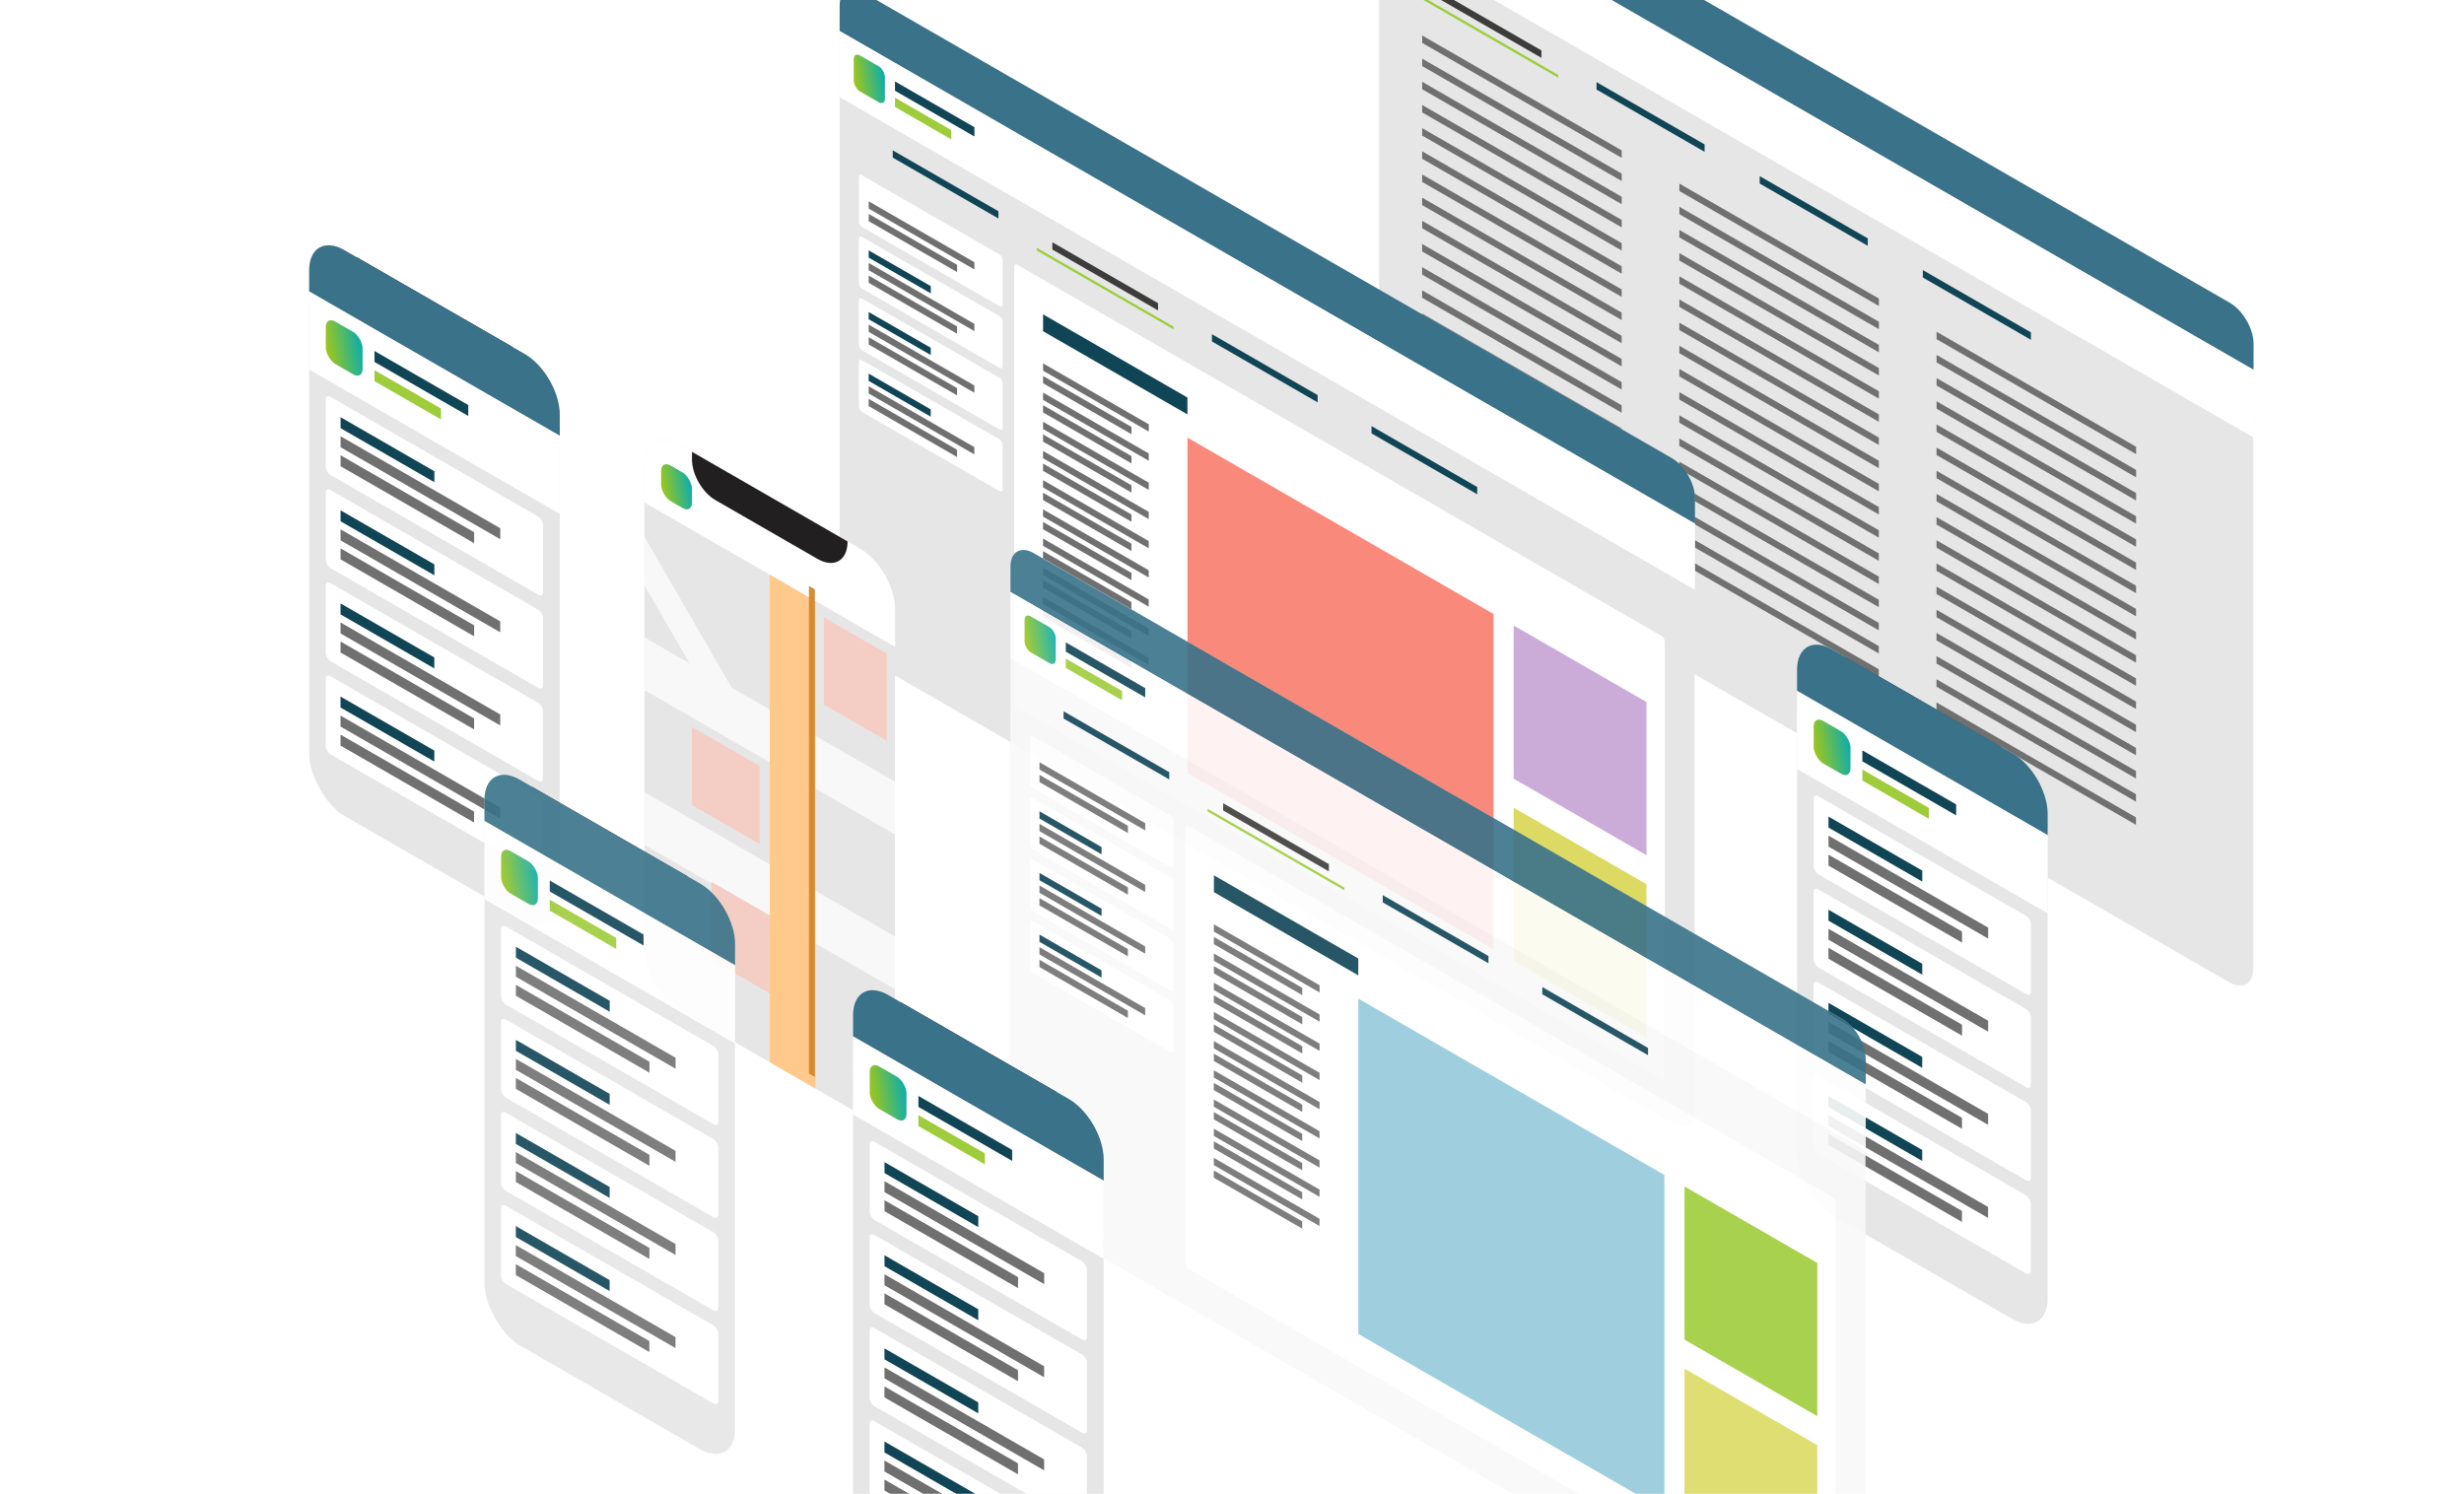 <svg width="630" height="382" viewBox="0 0 630 382" fill="none" xmlns="http://www.w3.org/2000/svg">
<g clip-path="url(#clip0_1866_14252)">
<g filter="url(#filter0_d_1866_14252)">
<rect width="258.103" height="173.775" rx="6.999" transform="matrix(0.866 0.499 -0 1 347.6 -47.853)" fill="#E6E6E6"/>
<path d="M347.609 -40.871C347.61 -44.736 350.326 -46.305 353.675 -44.376L565.13 77.428C568.479 79.357 571.192 84.054 571.191 87.918L571.189 94.576L347.607 -34.214L347.609 -40.871Z" fill="#397289"/>
<path d="M347.607 -34.222L571.191 94.568L571.185 111.864L347.602 -16.926L347.607 -34.222Z" fill="white"/>
<rect width="31.904" height="1.897" transform="matrix(0.866 0.499 -0 1 361.49 -3.022)" fill="#3C3C3B"/>
<rect width="41.273" height="0.712" transform="matrix(0.866 0.499 -0 1 357.671 -1.432)" fill="#9ECC3B"/>
<rect width="31.904" height="1.897" transform="matrix(0.866 0.499 -0 1 403.207 21.008)" fill="#104556"/>
<rect width="58.903" height="1.897" transform="matrix(0.866 0.499 -0 1 358.628 9.075)" fill="#707070"/>
<rect width="58.903" height="1.897" transform="matrix(0.866 0.499 -0 1 424.388 46.956)" fill="#707070"/>
<rect width="58.903" height="1.897" transform="matrix(0.866 0.499 -0 1 490.147 84.836)" fill="#707070"/>
<rect width="58.903" height="1.897" transform="matrix(0.866 0.499 -0 1 358.624 14.998)" fill="#707070"/>
<rect width="58.903" height="1.897" transform="matrix(0.866 0.499 -0 1 358.624 20.923)" fill="#707070"/>
<rect width="58.903" height="1.897" transform="matrix(0.866 0.499 -0 1 358.622 26.847)" fill="#707070"/>
<rect width="58.903" height="1.897" transform="matrix(0.866 0.499 -0 1 358.62 32.771)" fill="#707070"/>
<rect width="58.903" height="1.897" transform="matrix(0.866 0.499 -0 1 358.62 38.697)" fill="#707070"/>
<rect width="58.903" height="1.897" transform="matrix(0.866 0.499 -0 1 358.616 44.62)" fill="#707070"/>
<rect width="58.903" height="1.897" transform="matrix(0.866 0.499 -0 1 358.616 50.546)" fill="#707070"/>
<rect width="58.903" height="1.897" transform="matrix(0.866 0.499 -0 1 358.614 56.469)" fill="#707070"/>
<rect width="58.903" height="1.897" transform="matrix(0.866 0.499 -0 1 358.611 62.393)" fill="#707070"/>
<rect width="58.903" height="1.897" transform="matrix(0.866 0.499 -0 1 358.61 68.318)" fill="#707070"/>
<rect width="58.903" height="1.897" transform="matrix(0.866 0.499 -0 1 358.608 74.241)" fill="#707070"/>
<rect width="58.903" height="1.897" transform="matrix(0.866 0.499 -0 1 358.606 80.165)" fill="#707070"/>
<rect width="58.903" height="1.897" transform="matrix(0.866 0.499 -0 1 358.606 86.091)" fill="#707070"/>
<rect width="58.903" height="1.897" transform="matrix(0.866 0.499 -0 1 358.602 92.013)" fill="#707070"/>
<rect width="58.903" height="1.897" transform="matrix(0.866 0.499 -0 1 358.601 97.937)" fill="#707070"/>
<rect width="58.903" height="1.897" transform="matrix(0.866 0.499 -0 1 358.601 103.864)" fill="#707070"/>
<rect width="58.903" height="1.897" transform="matrix(0.866 0.499 -0 1 424.386 52.88)" fill="#707070"/>
<rect width="58.903" height="1.897" transform="matrix(0.866 0.499 -0 1 424.385 58.804)" fill="#707070"/>
<rect width="58.903" height="1.897" transform="matrix(0.866 0.499 -0 1 424.382 64.728)" fill="#707070"/>
<rect width="58.903" height="1.897" transform="matrix(0.866 0.499 -0 1 424.381 70.652)" fill="#707070"/>
<rect width="58.903" height="1.897" transform="matrix(0.866 0.499 -0 1 424.379 76.577)" fill="#707070"/>
<rect width="58.903" height="1.897" transform="matrix(0.866 0.499 -0 1 424.379 82.502)" fill="#707070"/>
<rect width="58.903" height="1.897" transform="matrix(0.866 0.499 -0 1 424.377 88.426)" fill="#707070"/>
<rect width="58.903" height="1.897" transform="matrix(0.866 0.499 -0 1 424.374 94.349)" fill="#707070"/>
<rect width="58.903" height="1.897" transform="matrix(0.866 0.499 -0 1 424.373 100.274)" fill="#707070"/>
<rect width="58.903" height="1.897" transform="matrix(0.866 0.499 -0 1 424.371 106.198)" fill="#707070"/>
<rect width="58.903" height="1.897" transform="matrix(0.866 0.499 -0 1 424.368 112.122)" fill="#707070"/>
<rect width="58.903" height="1.897" transform="matrix(0.866 0.499 -0 1 424.367 118.046)" fill="#707070"/>
<rect width="58.903" height="1.897" transform="matrix(0.866 0.499 -0 1 424.365 123.97)" fill="#707070"/>
<rect width="58.903" height="1.897" transform="matrix(0.866 0.499 -0 1 424.364 129.895)" fill="#707070"/>
<rect width="58.903" height="1.897" transform="matrix(0.866 0.499 -0 1 424.362 135.819)" fill="#707070"/>
<rect width="58.903" height="1.897" transform="matrix(0.866 0.499 -0 1 424.36 141.744)" fill="#707070"/>
<rect width="58.903" height="1.897" transform="matrix(0.866 0.499 -0 1 490.146 90.761)" fill="#707070"/>
<rect width="58.903" height="1.897" transform="matrix(0.866 0.499 -0 1 490.145 96.683)" fill="#707070"/>
<rect width="58.903" height="1.897" transform="matrix(0.866 0.499 -0 1 490.145 102.61)" fill="#707070"/>
<rect width="58.903" height="1.897" transform="matrix(0.866 0.499 -0 1 490.142 108.533)" fill="#707070"/>
<rect width="58.903" height="1.897" transform="matrix(0.866 0.499 -0 1 490.139 114.457)" fill="#707070"/>
<rect width="58.903" height="1.897" transform="matrix(0.866 0.499 -0 1 490.138 120.382)" fill="#707070"/>
<rect width="58.903" height="1.897" transform="matrix(0.866 0.499 -0 1 490.137 126.306)" fill="#707070"/>
<rect width="58.903" height="1.897" transform="matrix(0.866 0.499 -0 1 490.136 132.231)" fill="#707070"/>
<rect width="58.903" height="1.897" transform="matrix(0.866 0.499 -0 1 490.134 138.155)" fill="#707070"/>
<rect width="58.903" height="1.897" transform="matrix(0.866 0.499 -0 1 490.13 144.078)" fill="#707070"/>
<rect width="58.903" height="1.897" transform="matrix(0.866 0.499 -0 1 490.13 150.003)" fill="#707070"/>
<rect width="58.903" height="1.897" transform="matrix(0.866 0.499 -0 1 490.128 155.927)" fill="#707070"/>
<rect width="58.903" height="1.897" transform="matrix(0.866 0.499 -0 1 490.125 161.85)" fill="#707070"/>
<rect width="58.903" height="1.897" transform="matrix(0.866 0.499 -0 1 490.124 167.775)" fill="#707070"/>
<rect width="58.903" height="1.897" transform="matrix(0.866 0.499 -0 1 490.122 173.699)" fill="#707070"/>
<rect width="58.903" height="1.897" transform="matrix(0.866 0.499 -0 1 490.12 179.623)" fill="#707070"/>
<rect width="31.904" height="1.897" transform="matrix(0.866 0.499 -0 1 444.924 45.038)" fill="#104556"/>
<rect width="31.904" height="1.897" transform="matrix(0.866 0.499 -0 1 486.64 69.07)" fill="#104556"/>
</g>
<g filter="url(#filter1_d_1866_14252)">
<rect width="252.451" height="169.97" rx="6.845" transform="matrix(0.866 0.499 -0 1 209.678 -5.398)" fill="#E6E6E6"/>
<path d="M209.686 1.43C209.688 -2.35 212.344 -3.885 215.619 -1.998L422.444 117.139C425.72 119.026 428.374 123.62 428.373 127.4L428.371 133.911L209.684 7.942L209.686 1.43Z" fill="#397289"/>
<path d="M209.686 7.934L428.373 133.903L428.368 150.82L209.68 24.851L209.686 7.934Z" fill="white"/>
<rect width="9.205" height="9.198" rx="1.825" transform="matrix(0.866 0.499 -0 1 213.287 13.268)" fill="url(#paint0_linear_1866_14252)"/>
<rect width="23.454" height="2.375" transform="matrix(0.866 0.499 -0 1 223.832 20.825)" fill="#104556"/>
<rect width="16.626" height="2.375" transform="matrix(0.866 0.499 -0 1 223.831 24.977)" fill="#9ECC3B"/>
<rect width="31.205" height="1.856" transform="matrix(0.866 0.499 -0 1 223.263 38.45)" fill="#104556"/>
<rect width="40.369" height="0.696" transform="matrix(0.866 0.499 -0 1 260.096 63.376)" fill="#9ECC3B"/>
<rect width="31.205" height="1.856" transform="matrix(0.866 0.499 -0 1 264.066 61.954)" fill="#3C3C3B"/>
<rect width="31.205" height="1.856" transform="matrix(0.866 0.499 -0 1 304.871 85.459)" fill="#104556"/>
<rect width="31.205" height="1.856" transform="matrix(0.866 0.499 -0 1 345.674 108.963)" fill="#104556"/>
<rect width="42.461" height="13.219" rx="0.913" transform="matrix(0.866 0.499 -0 1 214.601 44.358)" fill="white"/>
<rect width="192.108" height="113.278" rx="0.913" transform="matrix(0.866 0.499 -0 1 254.306 67.245)" fill="white"/>
<rect width="42.461" height="13.219" rx="0.913" transform="matrix(0.866 0.499 -0 1 214.596 60.119)" fill="white"/>
<rect width="42.461" height="13.219" rx="0.913" transform="matrix(0.866 0.499 -0 1 214.591 75.879)" fill="white"/>
<rect width="42.461" height="13.219" rx="0.913" transform="matrix(0.866 0.499 -0 1 214.587 91.641)" fill="white"/>
<rect width="42.62" height="4.315" transform="matrix(0.866 0.499 -0 1 261.7 80.388)" fill="#104556"/>
<rect width="31.205" height="1.856" transform="matrix(0.866 0.499 -0 1 217.112 51.482)" fill="#707070"/>
<rect width="26.101" height="1.856" transform="matrix(0.866 0.499 -0 1 217.11 54.702)" fill="#707070"/>
<rect width="18.329" height="1.856" transform="matrix(0.866 0.499 -0 1 217.11 64.023)" fill="#104556"/>
<rect width="18.329" height="1.856" transform="matrix(0.866 0.499 -0 1 217.104 79.782)" fill="#104556"/>
<rect width="18.329" height="1.856" transform="matrix(0.866 0.499 -0 1 217.099 95.544)" fill="#104556"/>
<rect width="31.205" height="1.856" transform="matrix(0.866 0.499 -0 1 217.107 67.243)" fill="#707070"/>
<rect width="31.205" height="1.856" transform="matrix(0.866 0.499 -0 1 261.696 92.928)" fill="#707070"/>
<rect width="31.205" height="1.856" transform="matrix(0.866 0.499 -0 1 261.694 100.392)" fill="#707070"/>
<rect width="31.205" height="1.856" transform="matrix(0.866 0.499 -0 1 261.691 107.855)" fill="#707070"/>
<rect width="31.205" height="1.856" transform="matrix(0.866 0.499 -0 1 261.688 115.32)" fill="#707070"/>
<rect width="31.205" height="1.856" transform="matrix(0.866 0.499 -0 1 261.688 122.785)" fill="#707070"/>
<rect width="31.205" height="1.856" transform="matrix(0.866 0.499 -0 1 261.686 130.249)" fill="#707070"/>
<rect width="31.205" height="1.856" transform="matrix(0.866 0.499 -0 1 261.682 137.712)" fill="#707070"/>
<rect width="31.205" height="1.856" transform="matrix(0.866 0.499 -0 1 261.681 145.178)" fill="#707070"/>
<rect width="31.205" height="1.856" transform="matrix(0.866 0.499 -0 1 261.678 152.641)" fill="#707070"/>
<rect width="31.205" height="1.856" transform="matrix(0.866 0.499 -0 1 217.103 83.004)" fill="#707070"/>
<rect width="26.101" height="1.856" transform="matrix(0.866 0.499 -0 1 217.106 70.464)" fill="#707070"/>
<rect width="26.101" height="1.856" transform="matrix(0.866 0.499 -0 1 261.694 96.148)" fill="#707070"/>
<rect width="31.205" height="1.856" transform="matrix(0.866 0.499 -0 1 217.098 98.764)" fill="#707070"/>
<rect width="26.101" height="1.856" transform="matrix(0.866 0.499 -0 1 261.693 103.613)" fill="#707070"/>
<rect width="26.101" height="1.856" transform="matrix(0.866 0.499 -0 1 261.691 111.077)" fill="#707070"/>
<rect width="26.101" height="1.856" transform="matrix(0.866 0.499 -0 1 261.688 118.541)" fill="#707070"/>
<rect width="26.101" height="1.856" transform="matrix(0.866 0.499 -0 1 261.687 126.005)" fill="#707070"/>
<rect width="26.101" height="1.856" transform="matrix(0.866 0.499 -0 1 261.684 133.469)" fill="#707070"/>
<rect width="26.101" height="1.856" transform="matrix(0.866 0.499 -0 1 261.681 140.934)" fill="#707070"/>
<rect width="26.101" height="1.856" transform="matrix(0.866 0.499 -0 1 261.679 148.397)" fill="#707070"/>
<rect width="26.101" height="1.856" transform="matrix(0.866 0.499 -0 1 261.677 155.862)" fill="#707070"/>
<rect width="26.101" height="1.856" transform="matrix(0.866 0.499 -0 1 217.103 86.226)" fill="#707070"/>
<rect width="26.101" height="1.856" transform="matrix(0.866 0.499 -0 1 217.098 101.986)" fill="#707070"/>
<rect width="90.376" height="85.768" transform="matrix(0.866 0.499 -0 1 298.614 111.91)" fill="#F9897B"/>
<rect width="39.206" height="39.175" transform="matrix(0.866 0.499 -0 1 382.02 159.948)" fill="#CBACD8"/>
<rect width="39.206" height="39.175" transform="matrix(0.866 0.499 -0 1 382.007 206.523)" fill="#DCDA63"/>
</g>
<g filter="url(#filter2_d_1866_14252)">
<rect width="73.97" height="144.654" rx="10.341" transform="matrix(0.866 0.499 -0 1 454.477 160.907)" fill="#E6E6E6"/>
<rect width="64.144" height="19.971" rx="1.379" transform="matrix(0.866 0.499 -0 1 458.719 202.918)" fill="white"/>
<rect width="64.144" height="19.971" rx="1.379" transform="matrix(0.866 0.499 -0 1 458.71 226.726)" fill="white"/>
<rect width="64.144" height="19.971" rx="1.379" transform="matrix(0.866 0.499 -0 1 458.705 250.538)" fill="white"/>
<rect width="64.144" height="19.971" rx="1.379" transform="matrix(0.866 0.499 -0 1 458.697 274.348)" fill="white"/>
<rect width="27.689" height="2.803" transform="matrix(0.866 0.499 -0 1 462.513 208.813)" fill="#104556"/>
<rect width="47.141" height="2.804" transform="matrix(0.866 0.499 -0 1 462.513 213.681)" fill="#707070"/>
<rect width="39.431" height="2.804" transform="matrix(0.866 0.499 -0 1 462.511 218.546)" fill="#707070"/>
<rect width="27.689" height="2.803" transform="matrix(0.866 0.499 -0 1 462.506 232.624)" fill="#104556"/>
<rect width="27.689" height="2.803" transform="matrix(0.866 0.499 -0 1 462.5 256.435)" fill="#104556"/>
<rect width="27.689" height="2.803" transform="matrix(0.866 0.499 -0 1 462.492 280.244)" fill="#104556"/>
<rect width="47.141" height="2.804" transform="matrix(0.866 0.499 -0 1 462.506 237.492)" fill="#707070"/>
<rect width="47.141" height="2.804" transform="matrix(0.866 0.499 -0 1 462.499 261.301)" fill="#707070"/>
<rect width="47.141" height="2.804" transform="matrix(0.866 0.499 -0 1 462.491 285.111)" fill="#707070"/>
<rect width="39.431" height="2.804" transform="matrix(0.866 0.499 -0 1 462.504 242.357)" fill="#707070"/>
<rect width="39.431" height="2.804" transform="matrix(0.866 0.499 -0 1 462.497 266.167)" fill="#707070"/>
<rect width="39.431" height="2.804" transform="matrix(0.866 0.499 -0 1 462.489 289.977)" fill="#707070"/>
<path d="M466.627 167.898L506.407 190.805V190.805C506.406 195.719 502.952 197.715 498.694 195.263L472.597 180.235C469.298 178.336 466.625 173.71 466.626 169.903L466.627 167.898Z" fill="#211F20"/>
<path d="M454.476 171.243C454.478 165.532 458.491 163.214 463.439 166.064L509.595 192.65C514.543 195.5 518.552 202.44 518.551 208.15L518.549 213.575L454.474 176.668L454.476 171.243Z" fill="#397289"/>
<path d="M454.475 176.66L518.55 213.567L518.543 233.535L454.468 196.627L454.475 176.66Z" fill="white"/>
<rect width="10.867" height="10.859" rx="2.758" transform="matrix(0.866 0.499 -0 1 458.726 182.958)" fill="url(#paint1_linear_1866_14252)"/>
<rect width="27.689" height="2.803" transform="matrix(0.866 0.499 -0 1 471.176 191.881)" fill="#104556"/>
<rect width="19.628" height="2.803" transform="matrix(0.866 0.499 -0 1 471.174 196.783)" fill="#9ECC3B"/>
</g>
<g opacity="0.9" filter="url(#filter3_d_1866_14252)">
<rect width="252.451" height="169.97" rx="6.845" transform="matrix(0.866 0.499 -0 1 253.353 138.041)" fill="#F8F8F8"/>
<path d="M253.361 144.869C253.362 141.089 256.019 139.554 259.294 141.441L466.119 260.578C469.394 262.465 472.049 267.059 472.048 270.839L472.046 277.35L253.359 151.381L253.361 144.869Z" fill="#397289"/>
<path d="M253.359 151.372L472.047 277.341L472.042 294.258L253.354 168.288L253.359 151.372Z" fill="white"/>
<rect width="9.205" height="9.198" rx="1.825" transform="matrix(0.866 0.499 -0 1 256.961 156.706)" fill="url(#paint2_linear_1866_14252)"/>
<rect width="23.454" height="2.375" transform="matrix(0.866 0.499 -0 1 267.505 164.261)" fill="#104556"/>
<rect width="16.626" height="2.375" transform="matrix(0.866 0.499 -0 1 267.505 168.415)" fill="#9ECC3B"/>
<rect width="31.205" height="1.856" transform="matrix(0.866 0.499 -0 1 266.937 181.887)" fill="#104556"/>
<rect width="40.369" height="0.696" transform="matrix(0.866 0.499 -0 1 303.771 206.815)" fill="#9ECC3B"/>
<rect width="31.205" height="1.856" transform="matrix(0.866 0.499 -0 1 307.741 205.393)" fill="#3C3C3B"/>
<rect width="31.205" height="1.856" transform="matrix(0.866 0.499 -0 1 348.546 228.897)" fill="#104556"/>
<rect width="31.205" height="1.856" transform="matrix(0.866 0.499 -0 1 389.349 252.402)" fill="#104556"/>
<rect width="42.461" height="13.219" rx="0.913" transform="matrix(0.866 0.499 -0 1 258.274 187.795)" fill="white"/>
<rect width="192.108" height="113.278" rx="0.913" transform="matrix(0.866 0.499 -0 1 297.98 210.683)" fill="white"/>
<rect width="42.461" height="13.219" rx="0.913" transform="matrix(0.866 0.499 -0 1 258.27 203.556)" fill="white"/>
<rect width="42.461" height="13.219" rx="0.913" transform="matrix(0.866 0.499 -0 1 258.266 219.318)" fill="white"/>
<rect width="42.461" height="13.219" rx="0.913" transform="matrix(0.866 0.499 -0 1 258.26 235.078)" fill="white"/>
<rect width="42.62" height="4.315" transform="matrix(0.866 0.499 -0 1 305.375 223.827)" fill="#104556"/>
<rect width="31.205" height="1.856" transform="matrix(0.866 0.499 -0 1 260.786 194.919)" fill="#707070"/>
<rect width="26.101" height="1.856" transform="matrix(0.866 0.499 -0 1 260.785 198.141)" fill="#707070"/>
<rect width="18.329" height="1.856" transform="matrix(0.866 0.499 -0 1 260.782 207.459)" fill="#104556"/>
<rect width="18.329" height="1.856" transform="matrix(0.866 0.499 -0 1 260.777 223.22)" fill="#104556"/>
<rect width="18.329" height="1.856" transform="matrix(0.866 0.499 -0 1 260.773 238.982)" fill="#104556"/>
<rect width="31.205" height="1.856" transform="matrix(0.866 0.499 -0 1 260.781 210.68)" fill="#707070"/>
<rect width="31.205" height="1.856" transform="matrix(0.866 0.499 -0 1 305.37 236.365)" fill="#707070"/>
<rect width="31.205" height="1.856" transform="matrix(0.866 0.499 -0 1 305.369 243.831)" fill="#707070"/>
<rect width="31.205" height="1.856" transform="matrix(0.866 0.499 -0 1 305.366 251.294)" fill="#707070"/>
<rect width="31.205" height="1.856" transform="matrix(0.866 0.499 -0 1 305.363 258.758)" fill="#707070"/>
<rect width="31.205" height="1.856" transform="matrix(0.866 0.499 -0 1 305.362 266.223)" fill="#707070"/>
<rect width="31.205" height="1.856" transform="matrix(0.866 0.499 -0 1 305.358 273.687)" fill="#707070"/>
<rect width="31.205" height="1.856" transform="matrix(0.866 0.499 -0 1 305.358 281.153)" fill="#707070"/>
<rect width="31.205" height="1.856" transform="matrix(0.866 0.499 -0 1 305.354 288.615)" fill="#707070"/>
<rect width="31.205" height="1.856" transform="matrix(0.866 0.499 -0 1 305.353 296.079)" fill="#707070"/>
<rect width="31.205" height="1.856" transform="matrix(0.866 0.499 -0 1 260.777 226.442)" fill="#707070"/>
<rect width="26.101" height="1.856" transform="matrix(0.866 0.499 -0 1 260.781 213.903)" fill="#707070"/>
<rect width="26.101" height="1.856" transform="matrix(0.866 0.499 -0 1 305.369 239.586)" fill="#707070"/>
<rect width="31.205" height="1.856" transform="matrix(0.866 0.499 -0 1 260.772 242.203)" fill="#707070"/>
<rect width="26.101" height="1.856" transform="matrix(0.866 0.499 -0 1 305.368 247.051)" fill="#707070"/>
<rect width="26.101" height="1.856" transform="matrix(0.866 0.499 -0 1 305.366 254.515)" fill="#707070"/>
<rect width="26.101" height="1.856" transform="matrix(0.866 0.499 -0 1 305.363 261.98)" fill="#707070"/>
<rect width="26.101" height="1.856" transform="matrix(0.866 0.499 -0 1 305.361 269.445)" fill="#707070"/>
<rect width="26.101" height="1.856" transform="matrix(0.866 0.499 -0 1 305.358 276.908)" fill="#707070"/>
<rect width="26.101" height="1.856" transform="matrix(0.866 0.499 -0 1 305.356 284.373)" fill="#707070"/>
<rect width="26.101" height="1.856" transform="matrix(0.866 0.499 -0 1 305.354 291.837)" fill="#707070"/>
<rect width="26.101" height="1.856" transform="matrix(0.866 0.499 -0 1 305.353 299.301)" fill="#707070"/>
<rect width="26.101" height="1.856" transform="matrix(0.866 0.499 -0 1 260.774 229.662)" fill="#707070"/>
<rect width="26.101" height="1.856" transform="matrix(0.866 0.499 -0 1 260.771 245.425)" fill="#707070"/>
<rect width="90.376" height="85.768" transform="matrix(0.866 0.499 -0 1 342.29 255.349)" fill="#95CADC"/>
<rect width="39.206" height="39.175" transform="matrix(0.866 0.499 -0 1 425.695 303.387)" fill="#9ECC3B"/>
<rect width="39.206" height="39.175" transform="matrix(0.866 0.499 -0 1 425.682 349.962)" fill="#DCDA63"/>
</g>
<g filter="url(#filter4_d_1866_14252)">
<rect width="73.97" height="144.654" rx="10.341" transform="matrix(0.866 0.499 -0 1 74.048 58.779)" fill="#E6E6E6"/>
<rect width="64.144" height="19.971" rx="1.379" transform="matrix(0.866 0.499 -0 1 78.29 100.789)" fill="white"/>
<rect width="64.144" height="19.971" rx="1.379" transform="matrix(0.866 0.499 -0 1 78.283 124.599)" fill="white"/>
<rect width="64.144" height="19.971" rx="1.379" transform="matrix(0.866 0.499 -0 1 78.276 148.409)" fill="white"/>
<rect width="64.144" height="19.971" rx="1.379" transform="matrix(0.866 0.499 -0 1 78.269 172.219)" fill="white"/>
<rect width="27.689" height="2.803" transform="matrix(0.866 0.499 -0 1 82.085 106.686)" fill="#104556"/>
<rect width="47.141" height="2.804" transform="matrix(0.866 0.499 -0 1 82.084 111.553)" fill="#707070"/>
<rect width="39.431" height="2.804" transform="matrix(0.866 0.499 -0 1 82.082 116.418)" fill="#707070"/>
<rect width="27.689" height="2.803" transform="matrix(0.866 0.499 -0 1 82.077 130.495)" fill="#104556"/>
<rect width="27.689" height="2.803" transform="matrix(0.866 0.499 -0 1 82.072 154.306)" fill="#104556"/>
<rect width="27.689" height="2.803" transform="matrix(0.866 0.499 -0 1 82.064 178.116)" fill="#104556"/>
<rect width="47.141" height="2.804" transform="matrix(0.866 0.499 -0 1 82.077 135.363)" fill="#707070"/>
<rect width="47.141" height="2.804" transform="matrix(0.866 0.499 -0 1 82.07 159.173)" fill="#707070"/>
<rect width="47.141" height="2.804" transform="matrix(0.866 0.499 -0 1 82.062 182.982)" fill="#707070"/>
<rect width="39.431" height="2.804" transform="matrix(0.866 0.499 -0 1 82.076 140.229)" fill="#707070"/>
<rect width="39.431" height="2.804" transform="matrix(0.866 0.499 -0 1 82.068 164.039)" fill="#707070"/>
<rect width="39.431" height="2.804" transform="matrix(0.866 0.499 -0 1 82.061 187.849)" fill="#707070"/>
<path d="M86.197 65.769L125.978 88.675V88.675C125.976 93.589 122.523 95.585 118.265 93.133L92.167 78.106C88.869 76.207 86.195 71.581 86.197 67.774L86.197 65.769Z" fill="#211F20"/>
<path d="M74.048 69.115C74.05 63.404 78.063 61.086 83.011 63.936L129.167 90.522C134.115 93.372 138.125 100.312 138.123 106.022L138.121 111.447L74.047 74.54L74.048 69.115Z" fill="#397289"/>
<path d="M74.046 74.532L138.121 111.439L138.115 131.406L74.039 94.499L74.046 74.532Z" fill="white"/>
<rect width="10.867" height="10.859" rx="2.758" transform="matrix(0.866 0.499 -0 1 78.298 80.83)" fill="url(#paint3_linear_1866_14252)"/>
<rect width="27.689" height="2.803" transform="matrix(0.866 0.499 -0 1 90.748 89.753)" fill="#104556"/>
<rect width="19.628" height="2.803" transform="matrix(0.866 0.499 -0 1 90.746 94.655)" fill="#9ECC3B"/>
</g>
<g filter="url(#filter5_d_1866_14252)">
<rect width="73.953" height="144.635" rx="10.341" transform="matrix(0.866 0.499 -0 1 159.787 108.542)" fill="#E6E6E6"/>
<path d="M159.784 118.882C159.786 113.171 163.798 110.853 168.746 113.703L214.898 140.288C219.846 143.138 223.856 150.078 223.854 155.789L223.851 165.407L159.781 128.5L159.784 118.882Z" fill="white"/>
<path d="M171.934 115.539L211.712 138.453V138.453C211.71 143.364 208.259 145.359 204.003 142.907L177.904 127.873C174.605 125.973 171.932 121.346 171.933 117.539L171.934 115.539Z" fill="#211F20"/>
<rect width="9.113" height="9.105" rx="2.758" transform="matrix(0.866 0.499 -0 1 164.037 117.645)" fill="url(#paint4_linear_1866_14252)"/>
<rect width="13.483" height="73.953" transform="matrix(0 -1 0.866 0.499 159.768 176.456)" fill="#F8F8F8"/>
<path d="M159.777 149.67L159.781 137.27L184.859 180.65L174.106 174.456L159.777 149.67Z" fill="#F8F8F8"/>
<rect width="13.483" height="73.953" transform="matrix(0 -1 0.866 0.499 159.756 216.037)" fill="#F8F8F8"/>
<rect width="19.978" height="19.962" transform="matrix(0.866 0.499 -0 1 171.913 185.903)" fill="#F4CEC5"/>
<rect width="18.576" height="22.301" transform="matrix(0.866 0.499 -0 1 205.634 157.86)" fill="#F4CEC5"/>
<g filter="url(#filter6_d_1866_14252)">
<rect width="19.978" height="19.962" transform="matrix(0.866 0.499 -0 1 171.902 225.486)" fill="#F4CEC5"/>
</g>
<rect width="13.494" height="124.674" transform="matrix(0.866 0.499 -0 1 191.816 146.954)" fill="#FFC98B"/>
<g filter="url(#filter7_d_1866_14252)">
<rect width="1.752" height="124.674" transform="matrix(-0.866 -0.499 -0 1 198.347 150.716)" fill="#D58A35"/>
</g>
</g>
<g opacity="0.9" filter="url(#filter8_d_1866_14252)">
<rect width="73.97" height="144.654" rx="10.341" transform="matrix(0.866 0.499 -0 1 118.872 194.185)" fill="#E6E6E6"/>
<rect width="64.144" height="19.971" rx="1.379" transform="matrix(0.866 0.499 -0 1 123.114 236.196)" fill="white"/>
<rect width="64.144" height="19.971" rx="1.379" transform="matrix(0.866 0.499 -0 1 123.107 260.005)" fill="white"/>
<rect width="64.144" height="19.971" rx="1.379" transform="matrix(0.866 0.499 -0 1 123.101 283.815)" fill="white"/>
<rect width="64.144" height="19.971" rx="1.379" transform="matrix(0.866 0.499 -0 1 123.093 307.625)" fill="white"/>
<rect width="27.689" height="2.803" transform="matrix(0.866 0.499 -0 1 126.911 242.093)" fill="#104556"/>
<rect width="47.141" height="2.804" transform="matrix(0.866 0.499 -0 1 126.91 246.959)" fill="#707070"/>
<rect width="39.431" height="2.804" transform="matrix(0.866 0.499 -0 1 126.906 251.824)" fill="#707070"/>
<rect width="27.689" height="2.803" transform="matrix(0.866 0.499 -0 1 126.902 265.901)" fill="#104556"/>
<rect width="27.689" height="2.803" transform="matrix(0.866 0.499 -0 1 126.896 289.712)" fill="#104556"/>
<rect width="27.689" height="2.803" transform="matrix(0.866 0.499 -0 1 126.889 313.522)" fill="#104556"/>
<rect width="47.141" height="2.804" transform="matrix(0.866 0.499 -0 1 126.902 270.768)" fill="#707070"/>
<rect width="47.141" height="2.804" transform="matrix(0.866 0.499 -0 1 126.896 294.579)" fill="#707070"/>
<rect width="47.141" height="2.804" transform="matrix(0.866 0.499 -0 1 126.888 318.388)" fill="#707070"/>
<rect width="39.431" height="2.804" transform="matrix(0.866 0.499 -0 1 126.9 275.635)" fill="#707070"/>
<rect width="39.431" height="2.804" transform="matrix(0.866 0.499 -0 1 126.893 299.445)" fill="#707070"/>
<rect width="39.431" height="2.804" transform="matrix(0.866 0.499 -0 1 126.887 323.255)" fill="#707070"/>
<path d="M131.021 201.175L170.802 224.082V224.082C170.8 228.996 167.347 230.992 163.089 228.54L136.992 213.513C133.693 211.613 131.02 206.987 131.021 203.18L131.021 201.175Z" fill="#211F20"/>
<path d="M118.873 204.521C118.874 198.811 122.887 196.492 127.835 199.342L173.991 225.928C178.939 228.779 182.949 235.718 182.947 241.428L182.945 246.853L118.871 209.946L118.873 204.521Z" fill="#397289"/>
<path d="M118.87 209.938L182.945 246.846L182.939 266.813L118.864 229.905L118.87 209.938Z" fill="white"/>
<rect width="10.867" height="10.859" rx="2.758" transform="matrix(0.866 0.499 -0 1 123.122 216.236)" fill="url(#paint5_linear_1866_14252)"/>
<rect width="27.689" height="2.803" transform="matrix(0.866 0.499 -0 1 135.572 225.159)" fill="#104556"/>
<rect width="19.628" height="2.803" transform="matrix(0.866 0.499 -0 1 135.57 230.061)" fill="#9ECC3B"/>
</g>
<g filter="url(#filter9_d_1866_14252)">
<rect width="73.97" height="144.654" rx="10.341" transform="matrix(0.866 0.499 -0 1 213.117 249.266)" fill="#E6E6E6"/>
<rect width="64.144" height="19.971" rx="1.379" transform="matrix(0.866 0.499 -0 1 217.36 291.277)" fill="white"/>
<rect width="64.144" height="19.971" rx="1.379" transform="matrix(0.866 0.499 -0 1 217.353 315.087)" fill="white"/>
<rect width="64.144" height="19.971" rx="1.379" transform="matrix(0.866 0.499 -0 1 217.346 338.897)" fill="white"/>
<rect width="64.144" height="19.971" rx="1.379" transform="matrix(0.866 0.499 -0 1 217.338 362.707)" fill="white"/>
<rect width="27.689" height="2.803" transform="matrix(0.866 0.499 -0 1 221.154 297.173)" fill="#104556"/>
<rect width="47.141" height="2.804" transform="matrix(0.866 0.499 -0 1 221.154 302.041)" fill="#707070"/>
<rect width="39.431" height="2.804" transform="matrix(0.866 0.499 -0 1 221.152 306.907)" fill="#707070"/>
<rect width="27.689" height="2.803" transform="matrix(0.866 0.499 -0 1 221.149 320.984)" fill="#104556"/>
<rect width="27.689" height="2.803" transform="matrix(0.866 0.499 -0 1 221.142 344.794)" fill="#104556"/>
<rect width="27.689" height="2.803" transform="matrix(0.866 0.499 -0 1 221.135 368.604)" fill="#104556"/>
<rect width="47.141" height="2.804" transform="matrix(0.866 0.499 -0 1 221.146 325.85)" fill="#707070"/>
<rect width="47.141" height="2.804" transform="matrix(0.866 0.499 -0 1 221.14 349.66)" fill="#707070"/>
<rect width="47.141" height="2.804" transform="matrix(0.866 0.499 -0 1 221.134 373.47)" fill="#707070"/>
<rect width="39.431" height="2.804" transform="matrix(0.866 0.499 -0 1 221.146 330.716)" fill="#707070"/>
<rect width="39.431" height="2.804" transform="matrix(0.866 0.499 -0 1 221.139 354.526)" fill="#707070"/>
<rect width="39.431" height="2.804" transform="matrix(0.866 0.499 -0 1 221.132 378.337)" fill="#707070"/>
<path d="M225.268 256.257L265.048 279.163V279.163C265.046 284.078 261.593 286.074 257.335 283.622L231.238 268.594C227.939 266.695 225.266 262.069 225.267 258.262L225.268 256.257Z" fill="#211F20"/>
<path d="M213.118 259.601C213.12 253.891 217.132 251.572 222.08 254.423L268.236 281.009C273.184 283.859 277.194 290.798 277.192 296.508L277.19 301.933L213.116 265.026L213.118 259.601Z" fill="#397289"/>
<path d="M213.115 265.019L277.191 301.926L277.184 321.893L213.109 284.986L213.115 265.019Z" fill="white"/>
<rect width="10.867" height="10.859" rx="2.758" transform="matrix(0.866 0.499 -0 1 217.367 271.316)" fill="url(#paint6_linear_1866_14252)"/>
<rect width="27.689" height="2.803" transform="matrix(0.866 0.499 -0 1 229.816 280.239)" fill="#104556"/>
<rect width="19.628" height="2.803" transform="matrix(0.866 0.499 -0 1 229.815 285.141)" fill="#9ECC3B"/>
</g>
</g>
<defs>
<filter id="filter0_d_1866_14252" x="347.543" y="-47.201" width="230.667" height="301.132" filterUnits="userSpaceOnUse" color-interpolation-filters="sRGB">
<feFlood flood-opacity="0" result="BackgroundImageFix"/>
<feColorMatrix in="SourceAlpha" type="matrix" values="0 0 0 0 0 0 0 0 0 0 0 0 0 0 0 0 0 0 127 0" result="hardAlpha"/>
<feOffset dx="5"/>
<feGaussianBlur stdDeviation="1"/>
<feComposite in2="hardAlpha" operator="out"/>
<feColorMatrix type="matrix" values="0 0 0 0 0 0 0 0 0 0 0 0 0 0 0 0 0 0 0.2 0"/>
<feBlend mode="normal" in2="BackgroundImageFix" result="effect1_dropShadow_1866_14252"/>
<feBlend mode="normal" in="SourceGraphic" in2="effect1_dropShadow_1866_14252" result="shape"/>
</filter>
<filter id="filter1_d_1866_14252" x="209.622" y="-4.805" width="225.77" height="294.626" filterUnits="userSpaceOnUse" color-interpolation-filters="sRGB">
<feFlood flood-opacity="0" result="BackgroundImageFix"/>
<feColorMatrix in="SourceAlpha" type="matrix" values="0 0 0 0 0 0 0 0 0 0 0 0 0 0 0 0 0 0 127 0" result="hardAlpha"/>
<feOffset dx="5"/>
<feGaussianBlur stdDeviation="1"/>
<feComposite in2="hardAlpha" operator="out"/>
<feColorMatrix type="matrix" values="0 0 0 0 0 0 0 0 0 0 0 0 0 0 0 0 0 0 0.2 0"/>
<feBlend mode="normal" in2="BackgroundImageFix" result="effect1_dropShadow_1866_14252"/>
<feBlend mode="normal" in="SourceGraphic" in2="effect1_dropShadow_1866_14252" result="shape"/>
</filter>
<filter id="filter2_d_1866_14252" x="454.432" y="162.845" width="71.127" height="177.627" filterUnits="userSpaceOnUse" color-interpolation-filters="sRGB">
<feFlood flood-opacity="0" result="BackgroundImageFix"/>
<feColorMatrix in="SourceAlpha" type="matrix" values="0 0 0 0 0 0 0 0 0 0 0 0 0 0 0 0 0 0 127 0" result="hardAlpha"/>
<feOffset dx="5"/>
<feGaussianBlur stdDeviation="1"/>
<feComposite in2="hardAlpha" operator="out"/>
<feColorMatrix type="matrix" values="0 0 0 0 0 0 0 0 0 0 0 0 0 0 0 0 0 0 0.2 0"/>
<feBlend mode="normal" in2="BackgroundImageFix" result="effect1_dropShadow_1866_14252"/>
<feBlend mode="normal" in="SourceGraphic" in2="effect1_dropShadow_1866_14252" result="shape"/>
</filter>
<filter id="filter3_d_1866_14252" x="253.297" y="138.634" width="225.77" height="294.626" filterUnits="userSpaceOnUse" color-interpolation-filters="sRGB">
<feFlood flood-opacity="0" result="BackgroundImageFix"/>
<feColorMatrix in="SourceAlpha" type="matrix" values="0 0 0 0 0 0 0 0 0 0 0 0 0 0 0 0 0 0 127 0" result="hardAlpha"/>
<feOffset dx="5"/>
<feGaussianBlur stdDeviation="1"/>
<feComposite in2="hardAlpha" operator="out"/>
<feColorMatrix type="matrix" values="0 0 0 0 0 0 0 0 0 0 0 0 0 0 0 0 0 0 0.2 0"/>
<feBlend mode="normal" in2="BackgroundImageFix" result="effect1_dropShadow_1866_14252"/>
<feBlend mode="normal" in="SourceGraphic" in2="effect1_dropShadow_1866_14252" result="shape"/>
</filter>
<filter id="filter4_d_1866_14252" x="74.003" y="60.717" width="71.127" height="177.626" filterUnits="userSpaceOnUse" color-interpolation-filters="sRGB">
<feFlood flood-opacity="0" result="BackgroundImageFix"/>
<feColorMatrix in="SourceAlpha" type="matrix" values="0 0 0 0 0 0 0 0 0 0 0 0 0 0 0 0 0 0 127 0" result="hardAlpha"/>
<feOffset dx="5"/>
<feGaussianBlur stdDeviation="1"/>
<feComposite in2="hardAlpha" operator="out"/>
<feColorMatrix type="matrix" values="0 0 0 0 0 0 0 0 0 0 0 0 0 0 0 0 0 0 0.2 0"/>
<feBlend mode="normal" in2="BackgroundImageFix" result="effect1_dropShadow_1866_14252"/>
<feBlend mode="normal" in="SourceGraphic" in2="effect1_dropShadow_1866_14252" result="shape"/>
</filter>
<filter id="filter5_d_1866_14252" x="159.747" y="107.209" width="71.154" height="185.307" filterUnits="userSpaceOnUse" color-interpolation-filters="sRGB">
<feFlood flood-opacity="0" result="BackgroundImageFix"/>
<feColorMatrix in="SourceAlpha" type="matrix" values="0 0 0 0 0 0 0 0 0 0 0 0 0 0 0 0 0 0 127 0" result="hardAlpha"/>
<feOffset dx="5"/>
<feGaussianBlur stdDeviation="1"/>
<feComposite in2="hardAlpha" operator="out"/>
<feColorMatrix type="matrix" values="0 0 0 0 0 0 0 0 0 0 0 0 0 0 0 0 0 0 0.2 0"/>
<feBlend mode="normal" in2="BackgroundImageFix" result="effect1_dropShadow_1866_14252"/>
<feBlend mode="normal" in="SourceGraphic" in2="effect1_dropShadow_1866_14252" result="shape"/>
</filter>
<filter id="filter6_d_1866_14252" x="171.896" y="223.486" width="24.314" height="33.928" filterUnits="userSpaceOnUse" color-interpolation-filters="sRGB">
<feFlood flood-opacity="0" result="BackgroundImageFix"/>
<feColorMatrix in="SourceAlpha" type="matrix" values="0 0 0 0 0 0 0 0 0 0 0 0 0 0 0 0 0 0 127 0" result="hardAlpha"/>
<feOffset dx="5"/>
<feGaussianBlur stdDeviation="1"/>
<feComposite in2="hardAlpha" operator="out"/>
<feColorMatrix type="matrix" values="0 0 0 0 0 0 0 0 0 0 0 0 0 0 0 0 0 0 0.2 0"/>
<feBlend mode="normal" in2="BackgroundImageFix" result="effect1_dropShadow_1866_14252"/>
<feBlend mode="normal" in="SourceGraphic" in2="effect1_dropShadow_1866_14252" result="shape"/>
</filter>
<filter id="filter7_d_1866_14252" x="196.792" y="147.841" width="8.555" height="129.527" filterUnits="userSpaceOnUse" color-interpolation-filters="sRGB">
<feFlood flood-opacity="0" result="BackgroundImageFix"/>
<feColorMatrix in="SourceAlpha" type="matrix" values="0 0 0 0 0 0 0 0 0 0 0 0 0 0 0 0 0 0 127 0" result="hardAlpha"/>
<feOffset dx="5"/>
<feGaussianBlur stdDeviation="1"/>
<feComposite in2="hardAlpha" operator="out"/>
<feColorMatrix type="matrix" values="0 0 0 0 0 0 0 0 0 0 0 0 0 0 0 0 0 0 0.2 0"/>
<feBlend mode="normal" in2="BackgroundImageFix" result="effect1_dropShadow_1866_14252"/>
<feBlend mode="normal" in="SourceGraphic" in2="effect1_dropShadow_1866_14252" result="shape"/>
</filter>
<filter id="filter8_d_1866_14252" x="118.827" y="196.124" width="71.127" height="177.626" filterUnits="userSpaceOnUse" color-interpolation-filters="sRGB">
<feFlood flood-opacity="0" result="BackgroundImageFix"/>
<feColorMatrix in="SourceAlpha" type="matrix" values="0 0 0 0 0 0 0 0 0 0 0 0 0 0 0 0 0 0 127 0" result="hardAlpha"/>
<feOffset dx="5"/>
<feGaussianBlur stdDeviation="1"/>
<feComposite in2="hardAlpha" operator="out"/>
<feColorMatrix type="matrix" values="0 0 0 0 0 0 0 0 0 0 0 0 0 0 0 0 0 0 0.2 0"/>
<feBlend mode="normal" in2="BackgroundImageFix" result="effect1_dropShadow_1866_14252"/>
<feBlend mode="normal" in="SourceGraphic" in2="effect1_dropShadow_1866_14252" result="shape"/>
</filter>
<filter id="filter9_d_1866_14252" x="213.072" y="251.204" width="71.127" height="177.627" filterUnits="userSpaceOnUse" color-interpolation-filters="sRGB">
<feFlood flood-opacity="0" result="BackgroundImageFix"/>
<feColorMatrix in="SourceAlpha" type="matrix" values="0 0 0 0 0 0 0 0 0 0 0 0 0 0 0 0 0 0 127 0" result="hardAlpha"/>
<feOffset dx="5"/>
<feGaussianBlur stdDeviation="1"/>
<feComposite in2="hardAlpha" operator="out"/>
<feColorMatrix type="matrix" values="0 0 0 0 0 0 0 0 0 0 0 0 0 0 0 0 0 0 0.2 0"/>
<feBlend mode="normal" in2="BackgroundImageFix" result="effect1_dropShadow_1866_14252"/>
<feBlend mode="normal" in="SourceGraphic" in2="effect1_dropShadow_1866_14252" result="shape"/>
</filter>
<linearGradient id="paint0_linear_1866_14252" x1="-1.19485e-07" y1="9.198" x2="10.701" y2="6.866" gradientUnits="userSpaceOnUse">
<stop stop-color="#A8C813"/>
<stop offset="1" stop-color="#04ACB3"/>
</linearGradient>
<linearGradient id="paint1_linear_1866_14252" x1="-1.41062e-07" y1="10.859" x2="12.634" y2="8.105" gradientUnits="userSpaceOnUse">
<stop stop-color="#A8C813"/>
<stop offset="1" stop-color="#04ACB3"/>
</linearGradient>
<linearGradient id="paint2_linear_1866_14252" x1="-1.19485e-07" y1="9.198" x2="10.701" y2="6.866" gradientUnits="userSpaceOnUse">
<stop stop-color="#A8C813"/>
<stop offset="1" stop-color="#04ACB3"/>
</linearGradient>
<linearGradient id="paint3_linear_1866_14252" x1="-1.41062e-07" y1="10.859" x2="12.634" y2="8.105" gradientUnits="userSpaceOnUse">
<stop stop-color="#A8C813"/>
<stop offset="1" stop-color="#04ACB3"/>
</linearGradient>
<linearGradient id="paint4_linear_1866_14252" x1="-1.18287e-07" y1="9.105" x2="10.594" y2="6.796" gradientUnits="userSpaceOnUse">
<stop stop-color="#A8C813"/>
<stop offset="1" stop-color="#04ACB3"/>
</linearGradient>
<linearGradient id="paint5_linear_1866_14252" x1="-1.41062e-07" y1="10.859" x2="12.634" y2="8.105" gradientUnits="userSpaceOnUse">
<stop stop-color="#A8C813"/>
<stop offset="1" stop-color="#04ACB3"/>
</linearGradient>
<linearGradient id="paint6_linear_1866_14252" x1="-1.41062e-07" y1="10.859" x2="12.634" y2="8.105" gradientUnits="userSpaceOnUse">
<stop stop-color="#A8C813"/>
<stop offset="1" stop-color="#04ACB3"/>
</linearGradient>
<clipPath id="clip0_1866_14252">
<rect width="630" height="382" fill="white"/>
</clipPath>
</defs>
</svg>
